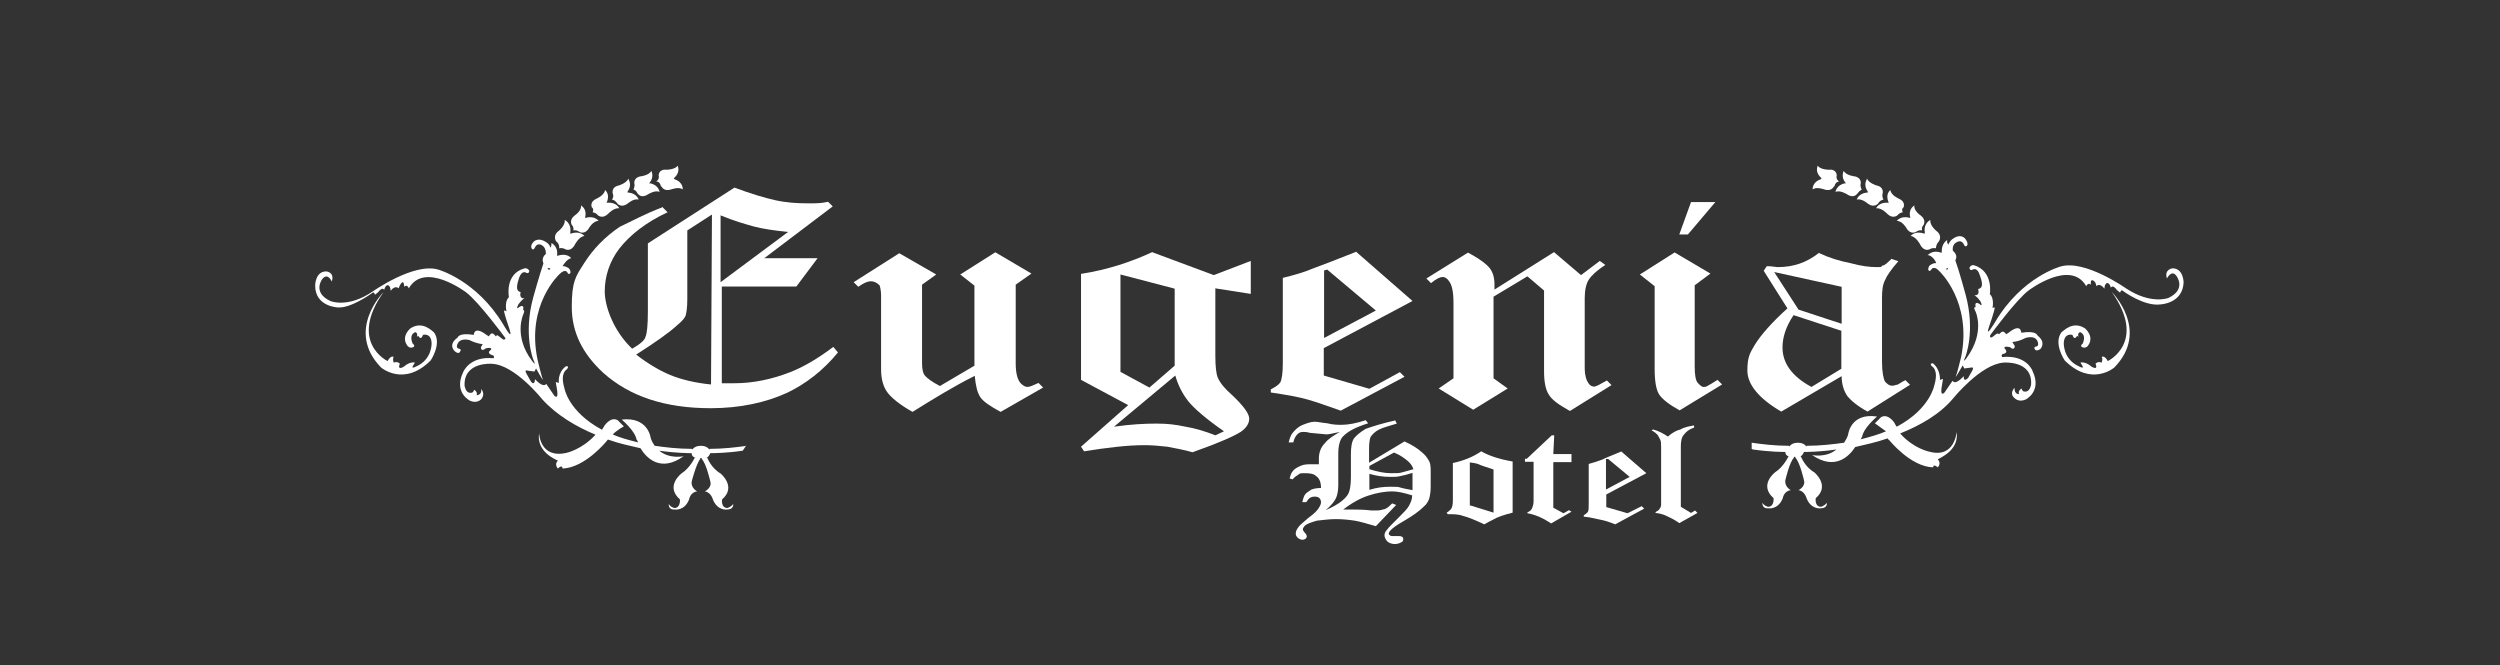 <?xml version="1.0" encoding="UTF-8"?>
<svg xmlns="http://www.w3.org/2000/svg" id="Layer_1" version="1.1" viewBox="0 0 811.5 216">
  <rect x="0" y="0" width="811.5" height="216" fill="#333333" stroke="none"/>
  <defs>
    <style>
      .st0 {
        fill: #fff;
      }
    </style>
  </defs>
  <g id="Layer_11" data-name="Layer_1">
    <path class="st0" d="M215.2,67.4l1.5,1.5c-7.1,3.3-12.2,7.4-15.6,11.7-3.3,4.3-4.8,9.2-4.8,14s2.8,12.8,8.9,18.6c2.6-1.5,4.1-2.8,4.3-3.8.5-1,.8-3.8.8-8.2v-22.2l28.1-18.1c5.4,2,9.7,3.3,13.3,4.1s7.1,1,10.5,1,4.1,0,6.6-.5l1.5,1.5-22.2,16.8h17.3l-6.9,9.2h-24.2v31.4h4.1c6.1,0,12.2-1.3,18.1-3.6,4.6-1.8,9.2-4.6,14-8.2l1.5,1.8c-4.8,5.9-10.5,10.2-16.3,13-7.1,3.3-15.6,5.1-25,5.1-14.8,0-26.3-3.8-34.9-11.5-6.6-6.1-10.2-13-10.2-21.4s1.3-9.9,4.1-14.3,6.6-8.4,11.5-11.7c3.3-1.5,7.9-4.1,14-6.4ZM231,69.7l-7.9,5.1v22.4c0,2.6-.3,4.3-.5,5.1-.3,1-1.3,2-2.6,3.1-2.8,2.6-7.1,5.6-13.5,9.7,3.6,2.8,7.4,5.1,11,6.6,3.6,1.5,8.2,2.6,13.3,3.1l.3-55.1h0ZM255.8,75.3c-4.6-.5-8.2-1-11.2-1.8-2.8-.8-6.4-1.8-10.7-3.6v21.7l21.9-16.3Z"></path>
    <path class="st0" d="M323.1,81.9l11.7,6.9-5.1,3.6v25.5c0,3.1.5,5.1,1.5,6.4.8.8,1.5,1.3,2.3,1.3s1.8-.5,3.6-1.3l1.5,1.5-13.8,7.9c-3.3-1.8-5.6-3.3-6.6-4.8-1-1.5-1.5-3.8-1.8-6.9-6.6,3.3-13.3,7.4-20.2,11.7-4.1-2.3-6.9-4.6-8.2-6.4s-2-4.3-2-7.4v-24c0-1.5-.3-2.8-.5-3.3-.8-.8-1.8-1.3-2.8-1.3s-2.3.5-4.1,1.8l-1.5-1.5,14.8-9.4,12,6.9-4.6,3.3v25.5c0,2,.3,3.3,1,4.1s2.3,2,4.8,3.3l11.2-6.6v-26l-4.6-3.6,11.2-7.1Z"></path>
    <path class="st0" d="M374.1,81.9l19.9,7.4,12-4.6v10.7l-11.5-1.8v21.9c0,3.6.3,5.9.8,7.1.8,1.8,2.3,3.6,4.6,5.6,3.8,3.6,5.6,6.1,5.6,7.7s-1,3.1-2.8,4.3c-2,1.3-7.1,3.6-15.6,6.6-2.8-.8-5.6-1.3-8.2-1.8-2.6-.3-5.1-.5-7.4-.5-5.6,0-12.2.8-19.6,2l-1-1.5,15.3-13.5-15.3-8.2v-34.4c8.4-1.3,16.1-3.8,23.2-7.1ZM361.6,138.5c5.6-.8,10.2-1,13.8-1s6.1.3,9.4,1c3.1.5,6.4,1.5,9.7,2.8l2.8-1.3c-5.9-4.1-9.7-7.4-11.7-9.9-2-2.6-3.3-5.4-4.1-8.2l-19.9,16.6ZM381.3,93.7l-17.6-4.6v31.6l9.4,5.1,8.2-7.1s0-25,0-25Z"></path>
    <path class="st0" d="M440.4,81.9l18.1,15.8-28.8,15.3v8.9l14.8,4.3,9.9-5.4,1.5,1.5-20.7,11c-4.3-1.5-7.9-2.8-10.7-3.6-2.8-.8-6.6-1.5-12-2.3v-1c1.5-.8,2.6-1.5,3.1-2.3.5-1,.8-3.1.8-6.1v-27.8c4.1-1,7.4-2,9.9-3.1,2.3-.8,6.9-2.6,14-5.4ZM430.8,87.5l-1,.3v21.9l16.8-8.9-15.8-13.3Z"></path>
    <path class="st0" d="M504.5,81.9l8.7,7.4,6.1-4.6,1.8,1.3c-3.1,2-4.8,3.8-5.4,4.8-.8,1.3-1.3,3.3-1.3,5.9v23c0,2,.5,3.8,1.3,4.8.5.8,1.3,1,1.8,1s2-.8,4.1-2l1.5,1.5-13.5,8.4c-3.6-2-5.9-3.6-6.9-5.4-1-1.5-1.5-4.1-1.5-7.4v-26.3l-5.4-4.6-11,6.6v26.5l4.6,3.3-11.2,6.9-11.2-6.9,4.8-3.3v-24.5c0-3.6-.5-5.9-1.5-7.1-.5-.8-1.3-1.3-2-1.3s-2,.5-3.8,2l-1.5-1.5,13.5-8.4c3.8,2,6.1,3.8,7.1,5.1,1,1.3,1.5,3.1,1.5,5.1v1.8l19.4-12.2Z"></path>
    <path class="st0" d="M543.5,81.9l11.7,6.9-5.1,3.8v26.3c0,2.8.3,4.6,1,5.4.8.8,1.3,1.3,1.8,1.3s.8,0,1.3-.3,1.5-.8,3.3-2l1.5,1.5-13.8,8.4c-3.3-1.8-5.6-3.6-6.6-5.1-1-1.5-1.5-4.3-1.5-8.4v-26.8l-4.8-3.8,11.2-7.1ZM548.9,65.6h7.9l-8.9,10.5h-2.8l3.8-10.5Z"></path>
    <path class="st0" d="M613.9,84l2.3.8c-2.3,2.6-3.8,4.8-4.3,6.1-.8,1.5-1,3.3-1,5.9v20.7c0,3.3.5,5.6,1,6.4.8.8,1.3,1.3,2.3,1.3s1-.3,1.5-.3,1.3-.8,2.8-1.5l1.5,1.5-13.8,8.7c-3.3-1.8-5.4-3.6-6.6-5.1-1-1.5-1.8-3.6-1.8-6.4l-19.6,11.5c-7.4-4.3-11-8.9-11-13.3s.8-5.6,2.3-8.2c2-3.3,5.6-7.4,10.7-12l-7.7-12.2,1-1.5c1.8,0,2.8.3,3.6.3,5.1,0,9.4-1.5,13.3-4.6,3.1,1.5,6.6,2.6,10.2,3.3,3.6,1,6.4,1.3,8.4,1.3s1.5,0,2-.5c.8,0,1.5-.8,2.8-2ZM597.8,93.1l-21.9-4.8,7.9,12.2,14,4.6v-12ZM597.8,107.4l-15.6-5.1c-2.6,3.8-3.6,7.4-3.6,10.5,0,5.1,3.1,9.4,9.4,12.8l9.7-5.9v-12.2Z"></path>
    <g>
      <path class="st0" d="M452.9,136.5l.5,1c-2.6.8-4.6,1.3-5.9,2s-2,1.5-2.6,2.3c-.3.8-.5,2-.5,3.8v4.6l11.5-6.9c2.3,1,4.3,2.3,5.4,3.3,1.3,1,2,2,2.6,3.1s.5,2.6.5,5.1v3.3c0,1.8-.3,3.1-.5,3.8-.3.8-.8,1.8-1.8,2.6-1.3,1.3-3.3,2.8-6.4,4.6-2.3,1.3-3.6,2.3-4.1,2.8-.5.5-.8,1-.8,1.3s0,.3.3.5c.3.3.5.3.8.3h2c.5,0,.8,0,1.3.3.3.3.3.5.3.8,0,.5-.3.8-.8,1-.5.3-1.3.5-2,.5s-1.8-.3-2.3-.8-1-1.3-1-2,.3-1.3.8-1.8c.5-.8,1.8-2,3.6-3.8s3.1-3.1,3.6-4.1c.5-1,1-2,1-3.3-2.6-.8-4.6-1.3-6.6-1.3s-5.1.5-7.4,1.3c-2.6.8-5.4,2.3-8.4,4.6h3.1c1.5,0,3.6,0,6.1.3h1.8c1,0,1.8-.3,2.6-.5.8-.3,1.5-1,2.3-1.8l1.3.5-6.6,6.9c-2.8-.8-5.1-1.5-6.9-1.8-2-.3-4.1-.5-6.1-.5s-4.3.3-6.1.5c-1.8.5-3.1,1-3.8,1.5-.5.5-.8,1-.8,1.3s.3.8.8,1.3c.3.3.5.8.5,1s-.3.8-.5.8c-.3.3-.8.3-1,.3-.5,0-1-.3-1.3-.5-.5-.5-.8-.8-.8-1.5s.3-1.3.8-2c.5-.8,1.5-1.5,3.3-3.1,1.8-1.3,2.8-2.3,3.3-3.1s.8-1.3.8-2-.3-1-.5-1.3c-.3-.3-.8-.5-1.5-.5-1.3,0-2,.5-2.8,1.8h-1.3c.3-1,.5-2,1-2.6s1.3-1,2-1.5c.8-.3,1.8-.5,3.1-.5,0-1.8-.5-3.1-1.5-3.8-.8-.8-2-1-3.6-1s-1.8,0-2.3.5c-.5.3-1.3.8-1.8,1.5l-1-.3c.3-1,.5-1.8,1-2.3.5-.8,1.5-1.3,2.6-1.8s2.3-.5,3.3-.5h2.6v-1.8c0-1.8.5-3.6,2-5.1,1-1.3,2.6-2.3,4.8-3.6-2.3.5-3.6.8-4.3.8s-2.6-.3-5.4-.5c-1-.3-1.8-.3-2.3-.3-.8,0-1.3.3-1.8.8s-1,1.3-1.3,2.6h-1.5c.3-1.3.8-2.6,1.3-3.1.8-1,1.8-2,3.3-2.6,1.3-.5,2.6-1,3.8-1s2,.3,4.1.5c2,.5,3.6.5,4.6.5,2.3,0,4.8-.5,7.9-1.5l.8,1c-4.1,1.3-6.6,2.6-8.2,4.3-1,1-1.5,3.1-1.5,5.6v10.2c0,1.8-.3,3.3-.8,4.3s-1.5,2.3-3.3,3.8c2.3-1,4.1-2,5.4-3.1s2-2,2.3-3.1c.3-1,.5-2.6.5-4.6v-7.4c0-2.3.3-4.1,1-5.1.8-1,2-2,3.8-3.1,2.3-.8,5.4-1.8,9.9-2.8ZM444.5,151.3v1c2.6.8,4.8,1.3,7.1,1.3s2.6,0,3.6-.3,2-.5,3.6-1c-.3-1-1-2-2-2.8-1-.8-2.3-1.8-4.3-2.6l-7.9,4.3ZM444.5,159c2.6-.8,4.6-1,6.9-1s2.3,0,3.3.3c1,.3,2.3.5,3.8.8v-5.6c-1.5.5-2.8.8-3.8,1-1,.3-2,.3-3.3.3-2.3,0-4.6-.3-6.9-1v5.4Z"></path>
      <path class="st0" d="M491,149.8v16.6c-3.1.8-5.1,1.5-6.4,2.3-1,.5-2,1-2.8,1.5-2.8-1.3-5.1-2.3-7.1-2.8-1.3-.5-3.1-.5-4.8-.5l-.3-.5c.8-.5,1.3-1,1.5-1.3.3-.5.5-1.3.5-2.6v-12.2c3.6-.8,6.6-2,9.2-3.8,2.6,1.5,6.1,2.6,10.2,3.3ZM477.4,164.1l7.4,2.3v-14c-2.3-.8-4.1-1.3-5.1-1.8-.8-.3-1.5-.3-2.6-.5v14h.3Z"></path>
      <path class="st0" d="M495.5,149l8.2-7.7h.8l-.3,6.1h5.9v2.6h-5.9v14.8l3.3,1.8,1.8-1,.8.5-6.6,3.8c-2.3-1.5-4.8-2.8-7.7-3.3v-.3c.8-.3,1.3-.8,1.5-1.3s.5-1.3.5-2.3v-12.8h-2.8v-1s.5,0,.5,0Z"></path>
      <path class="st0" d="M526.2,146.5l8.2,7.1-13,6.9v4.1l6.9,2,4.6-2.3.8.8-9.4,5.1c-2-.8-3.6-1.3-4.8-1.5s-3.1-.8-5.4-1v-.5c.8-.3,1-.8,1.3-1,.3-.5.3-1.3.3-2.8v-12.8c1.8-.5,3.3-1,4.6-1.5.8-.5,3.1-1.3,6.1-2.6ZM521.8,149h-.5v9.9l7.7-4.1-7.1-5.9Z"></path>
      <path class="st0" d="M549.9,138.3v.5c-1.5.5-2.6,1.3-3.3,2.3-.8.8-1,2.3-1,3.8v19.6l3.3,2,1.3-.8.8.8-5.9,3.3c-1.8-1.3-3.1-1.8-4.1-2.3-1-.5-2-.8-3.6-1v-.3c.5-.3,1-.5,1.3-1s.5-.8.5-1.3v-18.4c0-1.3,0-2.3-.3-2.8-.3-.5-.5-1-.8-1.5-.5-.5-1-1-2-1.5l.5-.3c1.8.5,3.3,1.3,4.8,2.3,1.5-1.3,2.8-2,4.1-2.3,1.3-.8,2.8-1,4.3-1.3Z"></path>
    </g>
    <g>
      <path class="st0" d="M181.5,80.6h0Z"></path>
      <path class="st0" d="M181.5,80.6s1-.3,2,.3c0,0,1.8,1,3.1-1.5,0,0,1.3-2.6,3.1-2.8,0,0-1.3-1.8-4.3-.8h-.3v-.3c.5-3.1-1.8-4.1-1.8-4.1.3,1.8-2,3.6-2,3.6-2,1.5-.8,3.3-.8,3.3,1.3,1,1,2.3,1,2.3Z"></path>
      <path class="st0" d="M186.1,74.8s1-.3,2,.5c0,0,1.8,1,3.1-1.3,0,0,1.3-2.3,3.1-2.3,0,0-1.3-1.8-4.1-1h-.3c.8-3.1-1.3-3.8-1.3-4.1.3,1.8-2,3.3-2,3.3-2,1.5-1,3.1-1,3.1.8.8.5,1.8.5,1.8Z"></path>
      <path class="st0" d="M192.3,68.9s1,0,1.8,1c0,0,1.5,1.3,3.3-.5,0,0,1.8-2,3.6-1.8,0,0-.8-2-3.8-1.8h-.3c1.3-2.8-.5-4.1-.5-4.1-.3,1.8-2.8,2.8-2.8,2.8-2.3,1-1.5,2.8-1.5,2.8.8.5.3,1.5.3,1.5Z"></path>
      <path class="st0" d="M198.6,64.8s1,0,1.8,1.3c0,0,1.3,1.5,3.3,0,0,0,2-1.8,3.6-1.3,0,0-.5-2-3.3-2.3h-.3v-.3c1.8-2.6,0-4.1.3-4.3-.5,1.5-3.1,2.3-3.1,2.3-2.6.5-2,2.6-2,2.6.5,1.3-.3,2-.3,2h0Z"></path>
      <path class="st0" d="M207,62.8s1,1.8,3.3.3c0,0,2.3-1.5,3.8-.8,0,0-.3-2.3-3.1-2.8h-.3c2-2.3.5-4.1.8-4.1-.8,1.5-3.3,1.8-3.3,1.8-2.6.3-2.3,2.3-2.3,2.3.3,1-.3,2-.3,2h0s1,.3,1.3,1.3Z"></path>
      <path class="st0" d="M214.7,60.5s.8,1.8,3.1,1c0,0,2.6-1,3.8,0,0,0,.3-2.3-2.6-3.3h0l-.3-.3h0c2.3-2,1.3-3.8,1.3-4.1-1,1.3-3.6,1.3-3.6,1.3-2.6-.3-2.6,1.8-2.6,1.8.3,1.3-.5,1.8-.8,2,.5,0,1.3.3,1.5,1.5Z"></path>
      <path class="st0" d="M133.1,106.7s-3.1,2.6-.8,5.6c0,0,.8,1,2,.3,0,0,.5-.5-.3-1,0,0-1.5-2.8.8-3.8,0,0,1,.3.5,1.5l.5-.3s.8,1.8,1.5-.3c0,0,2.6-.8,2.8,2.6,0,0,.3,5.4-5.1,7.7,0,0-1.8,1-.8-.5l.5-.8s-1.5-.5-3.6,1.3c0,0-2.3,1.5-1.3-1-.3,0-.5-.8-2-.3,0,0-.5-1.3,0-1.8,0,0-.8-.8-2,1.3,0,0-12.8-6.1-1.3-22.4,0,0-12.5,12.5-.8,24.5,0,0,7.4,6.4,16.1-2.3,0,0,3.8-5.6,1-9.2-.3,0-3.6-4.1-7.9-1Z"></path>
      <path class="st0" d="M242.5,144.7c-3.6.5-7.7,1-12.2,1v.3c-.5-.8-1.5-1.3-2.8-1.3s-2.3.5-2.8,1.3v-.3c-4.6,0-8.7-.5-12.2-1-.5-.8-1-1.5-1.3-2.6,0,0-.8-6.9-9.4-5.9,0,0,4.3,3.6,4.8,6.4,0,0,.3.3.5,1-3.1-.8-5.9-1.5-8.2-2.6,1.5-1.5,3.6-2.6,3.6-2.6l-2-2c-2.3-1.3-4.3,1.8-4.3,1.8-.3.5-.5.8-.8,1.3-11-5.9-12.2-13.5-12.2-13.5-1.5-5.1.8-6.1.8-6.1,1-1.3-.3-1-.3-1-2.8,2-2.3,5.4-2.3,5.4l-1-.3.5,3.1c.3,2.8-1,1.3-1,1.3l-2.6-3.8c-1,1.5-3.6-1.5-3.6-1.5-.3,2.6-1.5.5-1.5.5l-1.3-2.3c-.8-1.5.3-1,.3-1l2.3.3.5-1s2,3.6,2.3,3.8c-.5-1-1.8-6.6-1.8-6.6-3.8-17.9,7.1-27.8,7.1-27.8,2-2,2.6-.5,2.6-.5.5,1,1,0,1,0,0-1.5-1.3-1.8-1.3-1.8-.5-.3-1-.3-1.3-.3.5-.8,1.5-2.3,2.8-2.6,0,0-1.3-1.8-4.3-.8h-.3c.5-3.1-1.8-4.1-1.8-4.1,0,.5,0,1-.3,1.5-.3-1-1-1.5-1-1.5-3.1-2.3-4.6-.3-4.6-.3-1.3,1.5-.3,2.3-.3,2.3.5.3.8-.5.8-.5.8-1.8,2.3-.8,2.3-.8.5.3,1.3,1,1.3,2.8-1.5,1.3-1,2.6-.8,3.1-1.3,3.8-3.3,11-3.3,11-3.3,12,0,20.2,0,20.2,1.3,2.8-.5.3-.5.3-5.9-7.9-2.8-14.8-2.8-14.8.8-1.8,0-1.5,0-1.5.5-2.3-1.3-1-1.3-1-1,1-.5-.3-.5-.3.3-1,2-2.6,2.3-2.6-2,.3-1.3-2-1.3-2-2.3-.3-.5-4.3-.5-4.6.8-2.3,2-1.8,2-1.8,1.3.8,1.3-.5,1.3-.5-.5-1-1.5-.8-1.5-.8-6.6,1.8-5.1,9.4-5.1,9.4-1.3,1-1,3.8-.8,4.6-.3-.3-.8-.3-.8-.3,0,1,1.8,6.1,1.8,6.1,1.3,4.3-2-1.5-2-1.5-8.7-14.5-21.2-17.9-21.2-17.9-7.9-2.3-21.2,7.1-21.2,7.1-8.2,5.6-13.8,3.1-13.8,3.1-5.9-2.8-2.6-7.1-2.6-7.1,1.8-2.3,3.1.8,3.1.8,1-3.1-1.8-3.3-1.8-3.3-3.6,0-3.6,4.6-3.6,4.6,0,6.9,7.4,7.1,7.4,7.1,4.3.3,11-4.6,11-4.6.8-.8,1,.5,1,.5l1-.8c1.5-2,2-.8,2-.8.5-1.8,1.3-1.5,1.3-1.5.8.3.8,1.8.8,1.8,1.5-2,2.6-.8,2.6-.8.5-1.5,1-1.8,1-1.8.8-.8.8,1.3.8,1.3,1-1,1.5.5,1.5.5,5.1-8.9,18.6,1.3,18.6,1.3,4.1,3.1,12.5,14.5,12.5,14.5.8,1-.5.8-.5.8l-1.3-1c-.8-.8-1,0-1,0l-.5-.5c-1-1.3-1.8.5-1.8.5l-.8-.5c-4.1-3.1-4.1,0-4.1,0-5.4-.8-5.1,1-5.4,1-3.1,2.3-.8,4.3-.8,4.3,1.5,1.3,1.8,0,1.8,0,.5-.5-.3-.8-.3-.8-.8,0-.8-.8-.8-.8.5-3.1,4.1-2,4.1-2,2.6,1.3,4.3,1.3,4.3,1.3l-.3.5-.3.5c0,1.3,1,.8,1,.8.5-.5,1-.5,1-.5,1.8-.3,1.3.5,1.3.5-1.8,1.3.5,1.8.5,1.8.8.3.3,1,.3,1-7.9-.8-9.9,4.6-9.9,4.6-3.1,6.6,2.3,9.2,2.3,9.2,2.3,1,3.6-.5,3.6-.5,1.5-1.8,0-3.3,0-3.3.3,2-1.5,2-1.5,2,.5-1-.8-1.8-.8-1.8-.3,1.3-1.3,1-1.3,1-1.5,0-1.8-2.3-1.8-2.3-.3-7.9,8.9-7.1,8.9-7.1,7.4.3,16.3,11.5,16.3,11.5,4.6,5.1,11,8.9,17.3,11.5-4.3,4.8-9.4,5.9-9.4,5.9-8.7,2-8.9-6.4-8.9-6.4-1,6.1,5.6,8.7,6.1,8.9-1.3,1.3,0,2.6,0,2.6,1.5-1.5,1.5,0,1.5,0,7.4-.3,14.3-8.9,14.3-8.9.3-.3.3-.5.5-.5,3.6,1.3,7.1,2,10.5,2.8,2,3.3,6.6,7.9,14,2.6,0,0-4.6,1-7.9-1.8,5.6.8,9.7.8,10.5.8,0,.8.5,1.3,1.3,1.5h-.3s-1.5,3.3-4.3,5.1c0,0-5.4,4.1-.5,8.4,0,0,.3,2.8-1.8,2.8,0,0-1.3-.3-1.8-1.3,0,0-.3,2,2,1.8,0,0,3.1.5,4.6-3.3,0,0,.3-2.3,2.6-2.6,0,0-2-1-1.8-3.1,0,0,1.5-5.9,2.8-7.4v-.3h.5v.3c1.5,1.5,2.8,7.4,2.8,7.4.5,2-1.8,3.1-1.8,3.1,2,.3,2.6,2.6,2.6,2.6,1.5,3.8,4.6,3.3,4.6,3.3,2.3,0,2-1.8,2-1.8-.5.8-1.8,1.3-1.8,1.3-2.3,0-1.8-2.8-1.8-2.8,4.8-4.1-.5-8.4-.5-8.4-3.1-1.8-4.3-5.1-4.3-5.1h-.3c.8-.3,1-1,1.3-1.5,1,0,5.1,0,10.5-.8l1-1.5ZM178.2,87.5c-.5,0-.5-.5-.3-.5s.5,0,.8.3l-.5.3Z"></path>
    </g>
    <g>
      <path class="st0" d="M628.4,80.6h0Z"></path>
      <path class="st0" d="M628.4,80.6s-1-.3-2,.3c0,0-1.8,1-3.1-1.5,0,0-1.3-2.6-3.1-2.8,0,0,1.3-1.8,4.3-.8h.3v-.3c-.5-3.1,1.8-4.1,1.8-4.1-.3,1.8,2,3.6,2,3.6,2,1.5.8,3.3.8,3.3-1,1-1,2.3-1,2.3Z"></path>
      <path class="st0" d="M623.9,74.8s-1-.3-2,.5c0,0-1.8,1-3.1-1.3,0,0-1.3-2.3-3.1-2.3,0,0,1.3-1.8,4.1-1h.3c-.8-3.1,1.3-3.8,1.3-4.1-.3,1.8,2,3.3,2,3.3,2,1.5,1,3.1,1,3.1-.8.8-.5,1.8-.5,1.8Z"></path>
      <path class="st0" d="M617.7,68.9s-1,0-1.8,1c0,0-1.5,1.3-3.3-.5,0,0-1.8-2-3.6-1.8,0,0,.8-2,3.8-1.8h.3c-1.3-2.8.5-4.1.5-4.1.3,1.8,2.8,2.8,2.8,2.8,2.3,1,1.5,2.8,1.5,2.8-.8.5-.3,1.5-.3,1.5Z"></path>
      <path class="st0" d="M611.4,64.8s-1,0-1.8,1.3c0,0-1.3,1.5-3.3,0,0,0-2-1.8-3.6-1.3,0,0,.5-2,3.3-2.3h.3v-.3c-1.8-2.6,0-4.1-.3-4.3.5,1.5,3.1,2.3,3.1,2.3,2.6.5,2,2.6,2,2.6-.3,1.3.3,2,.3,2h0Z"></path>
      <path class="st0" d="M602.9,62.8s-1,1.8-3.3.3c0,0-2.3-1.5-3.8-.8,0,0,.3-2.3,3.1-2.8h.3c-2-2.3-.5-4.1-.8-4.1.8,1.5,3.3,1.8,3.3,1.8,2.6.3,2.3,2.3,2.3,2.3-.3,1,.3,2,.3,2h0c.3,0-.8.3-1.3,1.3Z"></path>
      <path class="st0" d="M595.3,60.5s-.8,1.8-3.1,1c0,0-2.6-1-3.8,0,0,0-.3-2.3,2.6-3.3h0l.3-.3h0c-2.3-2-1.3-3.8-1.3-4.1,1,1.3,3.6,1.3,3.6,1.3,2.6-.3,2.6,1.8,2.6,1.8-.3,1.3.5,1.8.8,2-.3,0-1.3.3-1.5,1.5Z"></path>
      <path class="st0" d="M676.9,106.7s3.1,2.6.8,5.6c0,0-.8,1-2,.3,0,0-.5-.5.3-1,0,0,1.5-2.8-.8-3.8,0,0-1,.3-.5,1.5l-.5-.3s-.8,1.8-1.5-.3c0,0-2.6-.8-2.8,2.6,0,0-.3,5.4,5.1,7.7,0,0,1.8,1,.8-.5l-.5-.8s1.5-.5,3.6,1.3c0,0,2.3,1.5,1.3-1,.3,0,.5-.8,2-.3,0,0,.5-1.3,0-1.8,0,0,.8-.8,2,1.3,0,0,12.8-6.1,1.3-22.4,0,0,12.5,12.5.8,24.5,0,0-7.4,6.4-16.1-2.3,0,0-3.8-5.6-1-9.2.3,0,3.6-4.1,7.9-1Z"></path>
      <path class="st0" d="M569,145.9c5.6.8,9.7.8,10.5.8,0,.8.5,1.3,1.3,1.5h-.3s-1.5,3.3-4.3,5.1c0,0-5.4,4.1-.5,8.4,0,0,.3,2.8-1.8,2.8,0,0-1.3-.3-1.8-1.3,0,0-.3,2,2,1.8,0,0,3.1.5,4.6-3.3,0,0,.3-2.3,2.6-2.6,0,0-2-1-1.8-3.1,0,0,1.3-5.9,2.8-7.4v-.3h.5v.3c1.5,1.5,2.8,7.4,2.8,7.4.5,2-1.8,3.1-1.8,3.1,2,.3,2.6,2.6,2.6,2.6,1.5,3.8,4.6,3.3,4.6,3.3,2.3,0,2-1.8,2-1.8-.5.8-1.8,1.3-1.8,1.3-2.3,0-1.8-2.8-1.8-2.8,4.8-4.1-.5-8.4-.5-8.4-3.1-1.8-4.3-5.1-4.3-5.1h-.3c.8-.3,1-1,1.3-1.5,1,0,5.1,0,10.5-.8-3.3,2.8-7.9,1.8-7.9,1.8,7.4,5.1,12,.5,14-2.6,3.3-.8,6.9-1.5,10.5-2.8.3.3.3.5.5.5,0,0,6.9,8.7,14.3,8.9,0,0,0-1.3,1.5,0,0,0,1.3-1.3,0-2.6.3-.3,7.1-2.8,6.1-8.9,0,0-.5,8.7-8.9,6.4,0,0-5.1-1-9.4-5.9,6.4-2.6,12.8-6.1,17.3-11.5,0,0,8.9-11,16.3-11.5,0,0,9.4-.8,8.9,7.1,0,0-.3,2.3-1.8,2.3,0,0-1,.3-1.3-1,0,0-1.3.8-.8,1.8,0,0-1.5.3-1.5-2,0,0-1.8,1.8,0,3.3,0,0,1.3,1.5,3.6.5,0,0,5.4-2.6,2.3-9.2,0,0-1.8-5.4-9.9-4.6,0,0-.5-.8.3-1,0,0,2-.3.5-1.8,0,0-.5-.8,1.3-.5,0,0,.5,0,1,.5,0,0,1,.5,1-.8l-.5-.8-.3-.5s1.8,0,4.3-1.3c0,0,3.8-1.3,4.1,2,0,0,0,.8-.8.8,0,0-.8.3-.3.8,0,0,.3,1,1.8,0,0,0,2-2-.8-4.3-.3,0,0-1.8-5.4-1,0,0,0-3.3-4.1,0l-.8.5s-.8-1.5-1.8-.5l-.5.5s-.3-.5-1,0l-1.3,1s-1,.3-.5-.8c0,0,8.4-11.5,12.5-14.5,0,0,13.5-10.2,18.6-1.3,0,0,.5-1.3,1.5-.5,0,0-.3-2,.8-1.3,0,0,.8.3,1,1.8,0,0,1-1.3,2.6.8,0,0,0-1.5.8-1.8,0,0,.8-.3,1.3,1.5,0,0,.5-1.3,2,.8l1,.8s.3-1.3,1-.5c0,0,6.9,5.1,12.2,4.3,0,0,7.1-.3,7.4-7.1,0,0,0-4.6-3.6-4.6,0,0-2.8.3-1.8,3.3,0,0,1.5-3.1,3.1-.8,0,0,3.3,4.3-2.6,7.1,0,0-5.6,2.3-13.8-3.1,0,0-13.3-9.4-21.2-7.1,0,0-12.5,3.3-21.2,17.9,0,0-3.6,6.1-2,1.5,0,0,1.8-5.1,1.8-6.1,0,0-.8,0-.8.3.3-.8.5-3.6-.8-4.6,0,0,1.3-7.4-5.1-9.4,0,0-1-.3-1.5.8,0,0,0,1.3,1.3.5,0,0,1.3-.5,2,1.8,0,.3,2,4.3-.5,4.6,0,0,.8,2.3-1.3,2,.3,0,2,1.5,2.3,2.6,0,0,.5,1.3-.5.3,0,0-1.8-1.3-1.3,1,0,0-1-.3,0,1.5,0,0,3.1,6.6-2.8,14.8,0,0-1.8,2.6-.5-.3,0,0,3.3-8.2,0-20.2,0,0-2-7.4-3.3-11,.3-.5.8-1.8-.8-3.1-.3-1.8.8-2.6,1.3-2.8,0,0,1.5-1,2.3.8,0,0,.3.8.8.5,0,0,1-.5-.3-2.3,0,0-1.5-2.3-4.6.3,0,0-.5.5-1,1.5-.3-.5-.5-1-.3-1.5,0,0-2,1-1.8,4.1h-.3c-2.8-1-4.1.8-4.3.8,1.3,0,2.6,1.8,2.8,2.6-.5,0-.8,0-1.3.3,0,0-1.3.3-1.3,1.8,0,0,.3,1,1,0,0,0,.8-1.5,2.6.5,0,0,10.7,9.9,7.1,27.8,0,0-1.3,5.4-1.8,6.6.3-.3,2.3-3.8,2.3-3.8l.5,1,2.3-.3s1-.3.3,1l-1.3,2.3s-1.5,1.8-1.5-.5c0,0-2.6,3.1-3.6,1.5l-2.6,3.8s-1.3,1.5-1-1.3l.5-3.1-1,.3s.3-3.3-2.3-5.4c0,0-1.3,0-.3,1,0,0,2.3,1,.8,6.1,0,0-1.3,7.7-12.2,13.5-.3-.3-.5-.8-.8-1.3,0,0-2-3.1-4.3-1.8l-2,2,3.6,2.6c-2.3,1-5.1,1.8-8.2,2.6.3-.5.5-1,.5-1,.5-2.8,4.8-6.4,4.8-6.4-8.7-1.3-9.4,5.9-9.4,5.9-.3,1-.8,1.8-1.3,2.6-3.6.5-7.7,1-12.2,1v.3c-.5-.8-1.5-1.3-2.8-1.3s-2.3.5-2.8,1.3v-.3c-4.6,0-8.7-.5-12.2-1v2ZM631.5,87.3c.3,0,.5-.3.8-.3,0,.3,0,.5-.3.5,0,0-.3,0-.5-.3Z"></path>
    </g>
  </g>
</svg>
